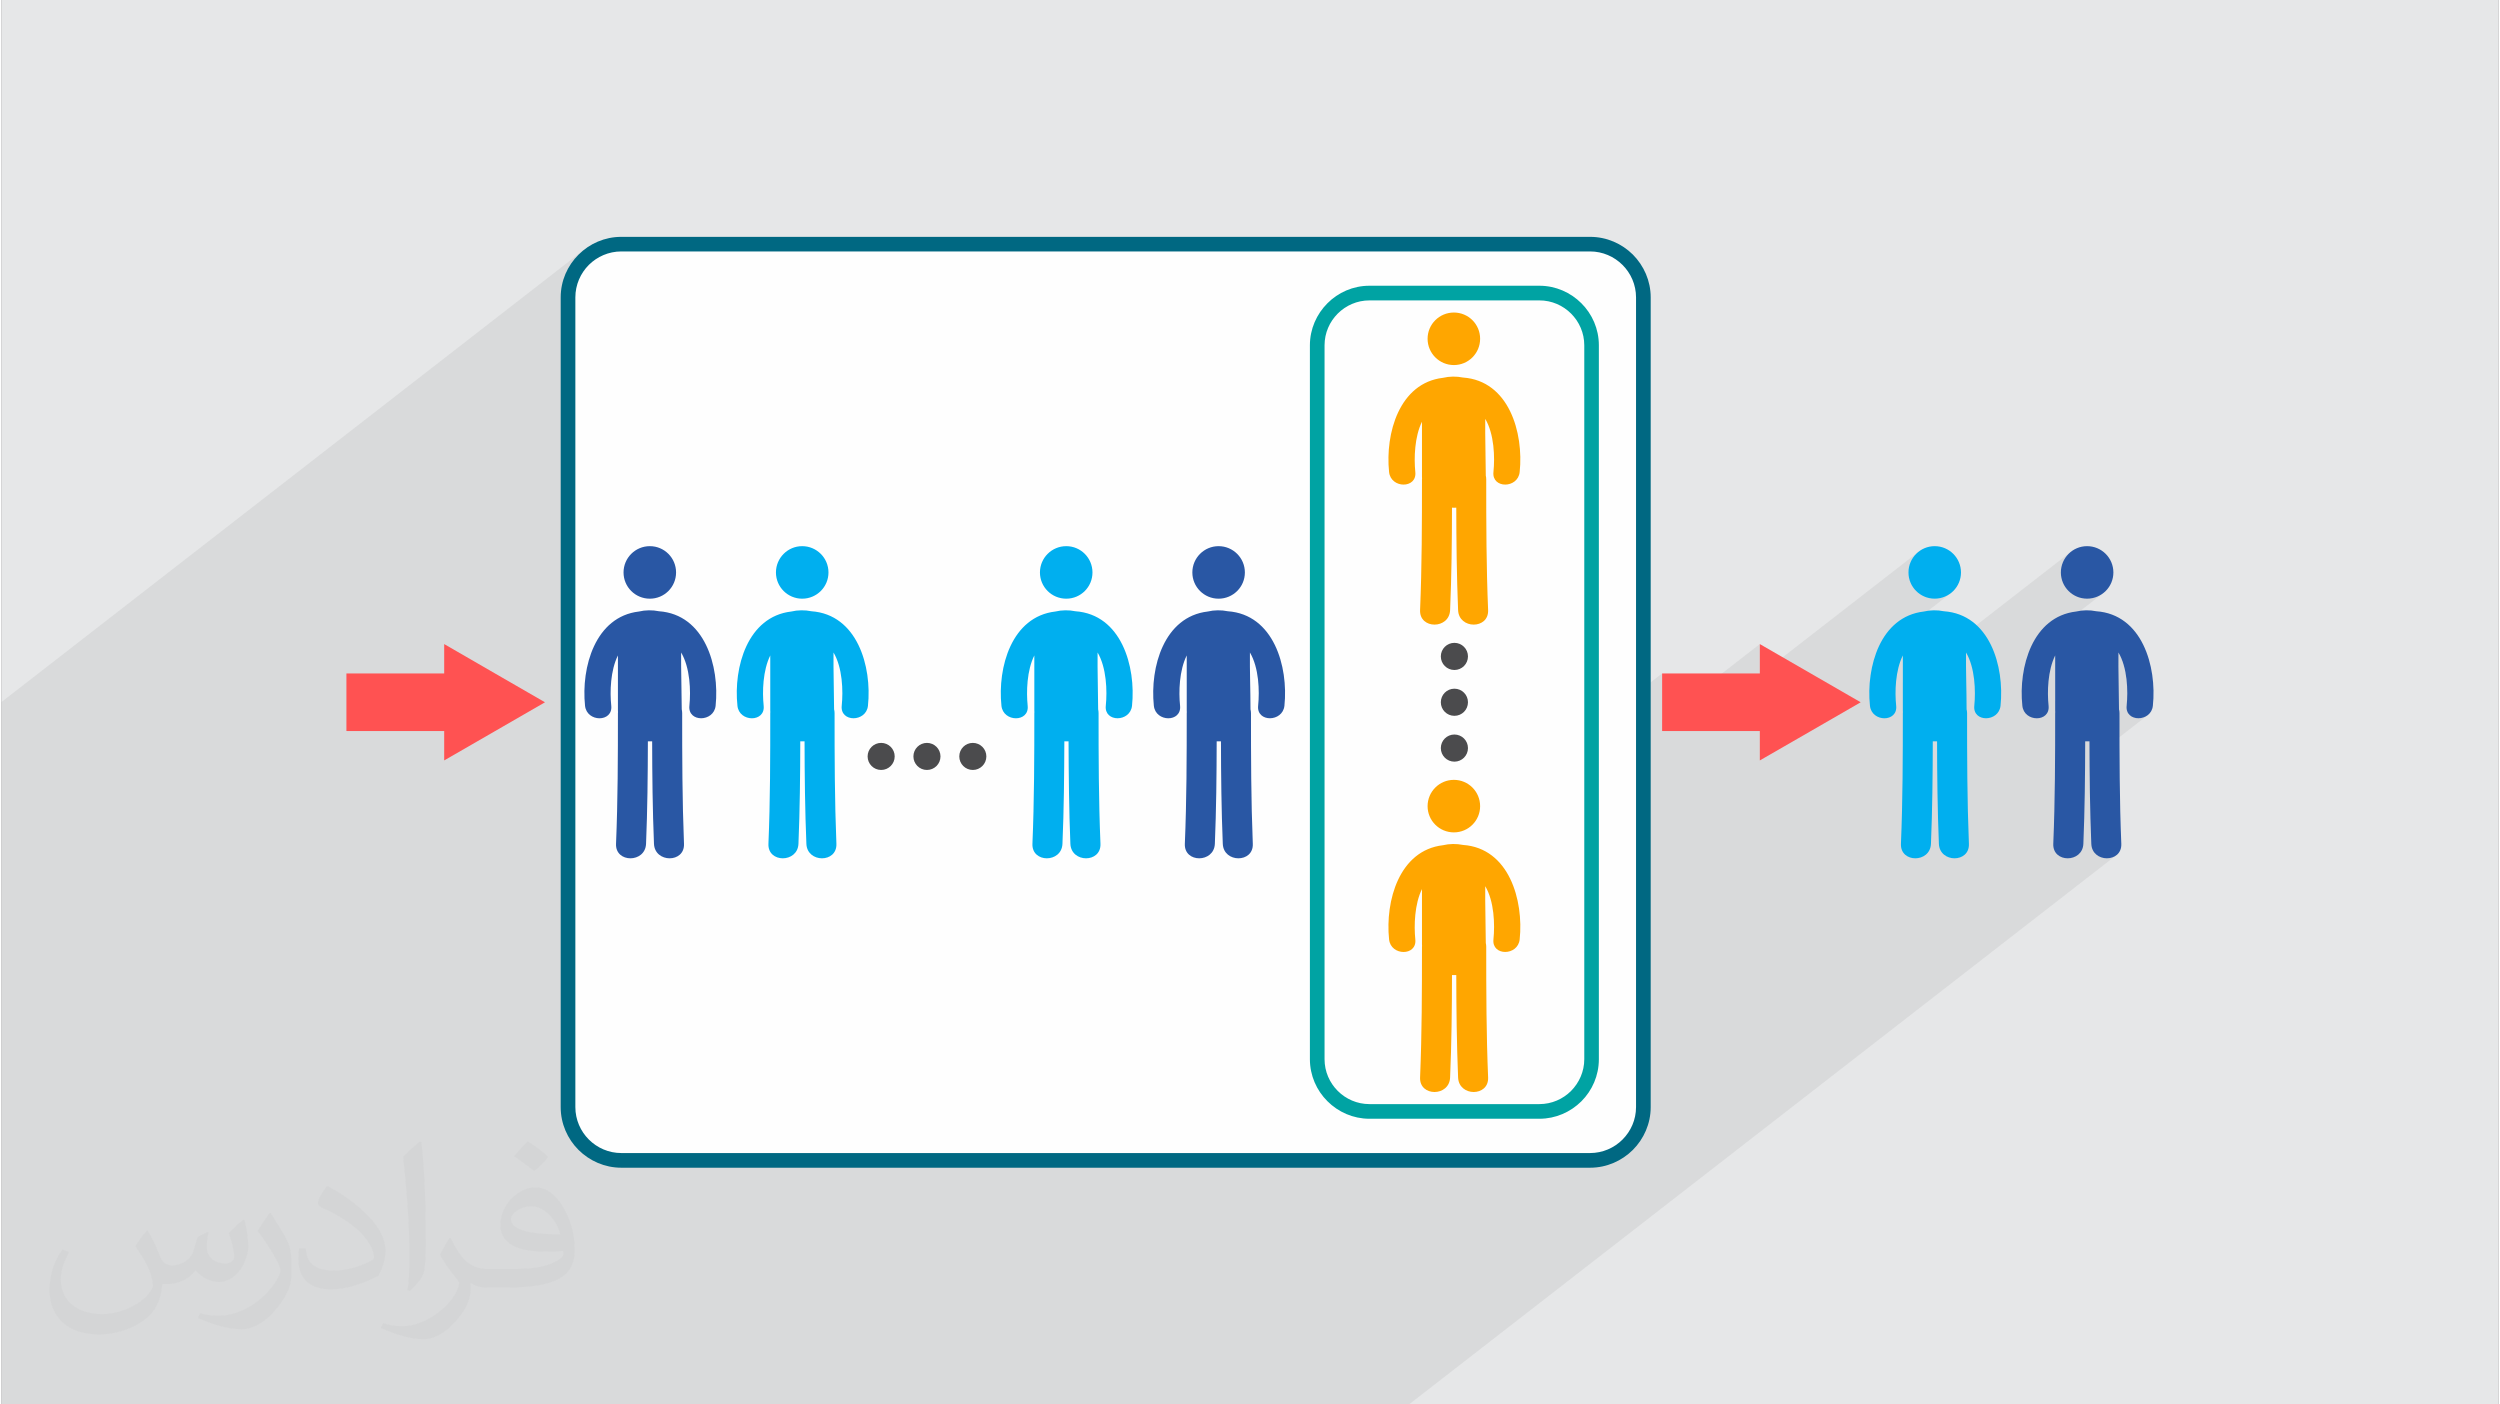 <?xml version="1.0" encoding="UTF-8"?>
<!DOCTYPE svg PUBLIC "-//W3C//DTD SVG 1.0//EN" "http://www.w3.org/TR/2001/REC-SVG-20010904/DTD/svg10.dtd">
<!-- Creator: CorelDRAW 2017 -->
<svg xmlns="http://www.w3.org/2000/svg" xml:space="preserve" width="356px" height="200px" version="1.0" shape-rendering="geometricPrecision" text-rendering="geometricPrecision" image-rendering="optimizeQuality" fill-rule="evenodd" clip-rule="evenodd" viewBox="0 0 35600 20025" xmlns:xlink="http://www.w3.org/1999/xlink">
 <rect x="0" y="0" width="35600" height="20025" fill="#808080" stroke="none"/>
 <g id="__x0023_Layer_x0020_1">
  <g id="_2292802536032">
   <path fill="#E6E7E8" d="M0 0l35600 0 0 20025 -35600 0 0 -20025z"/>
   <path fill="#373435" fill-opacity="0.078" d="M12766 20025l-3 0 -76 0 -23 0 -142 0 -348 0 -265 0 -163 0 -72 0 -38 0 -19 0 -308 0 -204 0 -317 0 -226 0 -233 0 -48 0 -29 0 -152 0 -6 0 -857 0 -127 0 -135 0 -629 0 -212 0 -450 0 -139 0 -41 0 -212 0 -163 0 -126 0 -256 0 -84 0 -55 0 -416 0 -125 0 -508 0 -48 0 -52 0 -87 0 -224 0 -31 0 -76 0 -85 0 -126 0 -208 0 -99 0 -36 0 -269 0 -7 0 -30 0 -76 0 -5 0 -109 0 -20 0 -420 0 -43 0 -122 0 -62 0 -38 0 -122 0 -22 0 -88 0 -19 0 -60 0 -31 0 -27 0 -48 0 -149 0 -37 0 -48 0 -124 0 -57 0 -6 0 -146 0 -40 0 -57 0 -225 0 -52 0 -110 0 -20 0 -51 0 -1 0 -48 0 -65 0 -25 0 -1 0 -16 0 -73 0 -6 0 -48 0 -82 0 -190 0 -126 0 -87 0 -10 0 -14 0 -211 0 -90 0 -126 0 -18 0 -48 0 -136 0 -44 0 -7 0 -275 0 0 -294 0 -37 0 -40 0 -68 0 -12 0 -5 0 -94 0 -63 0 -24 0 -58 0 -67 0 0 0 -6 0 -40 0 -51 0 -173 0 -394 0 -85 0 -15 0 -455 0 -77 0 -112 0 -130 0 -24 0 -21 0 -37 0 -145 0 -37 0 -140 0 -5 0 -404 0 -85 0 -15 0 -161 0 -99 0 -384 0 -140 0 -35 0 -108 0 -74 0 -6 0 -31 0 -32 0 -108 0 -5 0 -665 0 -52 0 -47 0 -624 0 -158 0 -663 0 -2828 0 -162 0 -151 0 -6 0 -130 0 -125 0 -9 8287 -6434 -61 56 -56 61 -50 67 -43 71 -32 66 367 -285 129 -70 142 -44 153 -16 13813 0 153 16 142 44 129 70 112 93 93 113 70 128 45 143 15 152 0 5570 268 -208 0 663 1393 -1082 0 442 2284 -1774 -55 46 -46 56 -35 63 -21 70 -8 76 8 76 21 70 35 63 46 56 55 45 64 35 70 22 75 7 76 -7 70 -22 64 -35 -1029 800 -17 39 -34 104 -26 107 -19 109 -8 78 469 -364 0 384 2418 -1878 -56 46 -45 56 -35 63 -22 70 -7 76 7 76 22 70 35 63 45 56 56 45 64 35 70 22 75 7 76 -7 70 -22 64 -35 -1030 800 -16 39 -34 104 -26 107 -19 109 -9 78 469 -364 0 659 902 -701 43 86 32 94 24 99 16 102 8 101 3 99 -2 93 -7 85 8 79 37 56 56 33 68 11 69 -11 64 -34 -831 645 0 3 1 91 0 92 1 91 1 91 2 92 1 91 2 91 2 92 3 91 2 91 3 92 3 91 4 91 22 90 51 65 70 38 79 13 78 -12 67 -39 -10096 7839 -554 0 -13 0 -541 0 -364 0 -172 0 -122 0 -45 0 -223 0 -90 0 -48 0 -303 0 -60 0 -64 0 -128 0 -13 0 -359 0 -10 0 -172 0 -158 0 -44 0 -14 0 -35 0 -51 0 -49 0 -24 0 -37 0 -393 0 -211 0 -245 0 -105 0 -61 0 -29 0 -34 0 -105 0 -124 0 -127 0 -102 0 -62 0 -126 0 -238 0 -14 0 -36 0 -51 0 -109 0 -119 0 -95 0 -140 0 -40 0 -195 0 -185 0 -75 0 -28 0 -31 0 -50 0 -38 0 -100 0 -212 0 -99 0 -28 0z"/>
   <g>
    <rect fill="#FEFEFE" x="8077" y="3481" width="15332" height="13063" rx="759" ry="759"/>
    <path fill="#006882" fill-rule="nonzero" d="M8836 3377l13813 0c237,0 453,97 610,253 156,157 254,373 254,610l0 11545c0,237 -98,453 -254,610 -157,156 -373,254 -610,254l-13813 0c-237,0 -453,-98 -610,-254 -157,-157 -254,-373 -254,-610l0 -11545c0,-237 97,-453 254,-609 157,-157 373,-254 610,-254zm13813 208l-13813 0c-180,0 -344,74 -463,192 -118,119 -192,283 -192,463l0 11545c0,180 74,344 192,462 119,119 283,193 463,193l13813 0c180,0 344,-74 462,-192 119,-119 193,-283 193,-463l0 -11545c0,-180 -74,-344 -192,-462 -119,-119 -283,-193 -463,-193z"/>
    <rect fill="#FF5252" x="4917" y="9602" width="2014" height="821"/>
    <path fill="#FF5252" d="M7748 10013l-719 -415 -718 -415 0 830 0 829 718 -414 719 -415z"/>
    <rect fill="#FF5252" x="23676" y="9602" width="2014" height="821"/>
    <path fill="#FF5252" d="M26507 10013l-719 -415 -719 -415 0 830 0 829 719 -414 719 -415z"/>
    <path fill="#00A3A3" fill-rule="nonzero" d="M19503 4074l2423 0c233,0 445,96 599,250 154,154 249,366 249,599l0 10179c0,233 -95,446 -249,600 -154,153 -366,249 -599,249l-2423 0c-233,0 -445,-96 -599,-250 -154,-153 -250,-366 -250,-599l0 -10179c0,-233 96,-445 250,-599 153,-154 365,-250 599,-250zm2423 209l-2423 0c-176,0 -336,72 -452,188 -116,116 -188,276 -188,452l0 10179c0,176 72,336 188,452 116,116 276,188 452,188l2423 0c176,0 336,-72 451,-187 116,-117 189,-277 189,-453l0 -10179c0,-176 -72,-336 -188,-452 -116,-116 -276,-188 -452,-188z"/>
    <g>
     <path fill="#00AFEF" fill-rule="nonzero" d="M27937 8162c0,207 -168,374 -375,374 -206,0 -374,-167 -374,-374 0,-207 168,-375 374,-375 207,0 375,168 375,375z"/>
     <path fill="#00AFEF" fill-rule="nonzero" d="M27693 8715c-93,-19 -195,-18 -286,4 -623,73 -825,794 -768,1343 25,238 399,240 374,0 -21,-200 -12,-502 95,-717l0 783c0,9 0,18 1,27 0,4 -1,8 -1,12 0,621 -1,1243 -27,1864 -12,276 417,275 428,0 20,-487 25,-974 26,-1461 21,1 41,1 61,0 1,487 6,974 26,1461 12,275 440,276 428,0 -25,-621 -26,-1243 -26,-1864 0,-19 -3,-37 -7,-54 0,-270 -11,-540 -8,-810 128,216 139,546 118,759 -26,240 349,237 374,0 58,-561 -154,-1301 -808,-1347z"/>
     <path fill="#2957A4" fill-rule="nonzero" d="M30110 8162c0,207 -168,374 -375,374 -206,0 -374,-167 -374,-374 0,-207 168,-375 374,-375 207,0 375,168 375,375z"/>
     <path fill="#2957A4" fill-rule="nonzero" d="M29866 8715c-94,-19 -195,-18 -287,4 -623,73 -825,794 -767,1343 24,238 399,240 374,0 -21,-200 -12,-502 94,-717l0 783c0,9 1,18 1,27 0,4 -1,8 -1,12 0,621 -1,1243 -27,1864 -11,276 417,275 429,0 20,-487 25,-974 26,-1461 20,1 40,1 61,0 1,487 6,974 26,1461 11,275 439,276 428,0 -26,-621 -26,-1243 -26,-1864 0,-19 -3,-37 -7,-54 -1,-270 -11,-540 -8,-810 128,216 139,546 117,759 -25,240 350,237 374,0 59,-561 -153,-1301 -807,-1347z"/>
    </g>
    <g>
     <path fill="#2957A4" fill-rule="nonzero" d="M9617 8162c0,207 -167,374 -374,374 -207,0 -375,-167 -375,-374 0,-207 168,-375 375,-375 207,0 374,168 374,375z"/>
     <path fill="#2957A4" fill-rule="nonzero" d="M9373 8715c-93,-19 -195,-18 -286,4 -623,73 -825,794 -768,1343 25,238 399,240 374,0 -21,-200 -12,-502 95,-717l0 783c0,9 0,18 1,27 0,4 -1,8 -1,12 0,621 -1,1243 -27,1864 -12,276 417,275 428,0 20,-487 25,-974 26,-1461 21,1 41,1 61,0 1,487 6,974 26,1461 12,275 440,276 428,0 -25,-621 -26,-1243 -26,-1864 0,-19 -3,-37 -6,-54 -1,-270 -11,-540 -9,-810 128,216 140,546 118,759 -26,240 349,237 374,0 58,-561 -154,-1301 -808,-1347z"/>
     <path fill="#00AFEF" fill-rule="nonzero" d="M11790 8162c0,207 -168,374 -375,374 -206,0 -374,-167 -374,-374 0,-207 168,-375 374,-375 207,0 375,168 375,375z"/>
     <path fill="#00AFEF" fill-rule="nonzero" d="M11546 8715c-93,-19 -195,-18 -287,4 -623,73 -825,794 -767,1343 24,238 399,240 374,0 -21,-200 -12,-502 94,-717l0 783c0,9 1,18 1,27 0,4 -1,8 -1,12 0,621 0,1243 -26,1864 -12,276 416,275 428,0 20,-487 25,-974 26,-1461 20,1 41,1 61,0 1,487 6,974 26,1461 11,275 439,276 428,0 -25,-621 -26,-1243 -26,-1864 0,-19 -3,-37 -7,-54 -1,-270 -11,-540 -8,-810 128,216 139,546 117,759 -25,240 350,237 374,0 59,-561 -153,-1301 -807,-1347z"/>
     <path fill="#00AFEF" fill-rule="nonzero" d="M15554 8162c0,207 -167,374 -374,374 -207,0 -375,-167 -375,-374 0,-207 168,-375 375,-375 207,0 374,168 374,375z"/>
     <path fill="#00AFEF" fill-rule="nonzero" d="M15310 8715c-93,-19 -194,-18 -286,4 -623,73 -825,794 -768,1343 25,238 400,240 374,0 -20,-200 -12,-502 95,-717l0 783c0,9 1,18 1,27 0,4 -1,8 -1,12 0,621 -1,1243 -27,1864 -11,276 417,275 428,0 21,-487 25,-974 27,-1461 20,1 40,1 60,0 2,487 6,974 26,1461 12,275 440,276 429,0 -26,-621 -27,-1243 -27,-1864 0,-19 -3,-37 -6,-54 -1,-270 -11,-540 -8,-810 127,216 139,546 117,759 -25,240 349,237 374,0 58,-561 -153,-1301 -808,-1347z"/>
     <path fill="#2957A4" fill-rule="nonzero" d="M17727 8162c0,207 -168,374 -375,374 -206,0 -374,-167 -374,-374 0,-207 168,-375 374,-375 207,0 375,168 375,375z"/>
     <path fill="#2957A4" fill-rule="nonzero" d="M17483 8715c-93,-19 -195,-18 -286,4 -623,73 -825,794 -768,1343 25,238 399,240 374,0 -21,-200 -12,-502 95,-717l0 783c0,9 0,18 1,27 0,4 -1,8 -1,12 0,621 -1,1243 -27,1864 -12,276 416,275 428,0 20,-487 25,-974 26,-1461 21,1 41,1 61,0 1,487 6,974 26,1461 11,275 440,276 428,0 -25,-621 -26,-1243 -26,-1864 0,-19 -3,-37 -7,-54 0,-270 -11,-540 -8,-810 128,216 139,546 117,759 -25,240 350,237 375,0 58,-561 -154,-1301 -808,-1347z"/>
     <circle fill="#4B4B4D" cx="12541" cy="10785" r="193"/>
     <circle fill="#4B4B4D" cx="13194" cy="10785" r="193"/>
     <circle fill="#4B4B4D" cx="13848" cy="10785" r="193"/>
    </g>
    <g>
     <g>
      <path fill="#FFA600" fill-rule="nonzero" d="M21081 4830c0,207 -167,375 -374,375 -207,0 -375,-168 -375,-375 0,-207 168,-374 375,-374 207,0 374,167 374,374z"/>
      <path fill="#FFA600" fill-rule="nonzero" d="M20838 5383c-94,-19 -195,-18 -287,4 -623,73 -825,794 -768,1343 25,238 400,240 374,0 -20,-200 -11,-502 95,-717l0 784c0,8 1,17 1,26 0,4 -1,8 -1,12 0,622 -1,1243 -27,1864 -11,276 417,275 428,0 21,-487 26,-974 27,-1461 20,2 40,2 61,0 1,487 6,975 26,1461 11,275 439,276 428,0 -26,-621 -27,-1242 -27,-1864 0,-19 -2,-37 -6,-54 -1,-269 -11,-539 -8,-809 128,216 139,545 117,758 -25,240 349,238 374,0 59,-561 -153,-1300 -807,-1347z"/>
     </g>
     <path fill="#FFA600" fill-rule="nonzero" d="M21081 11494c0,207 -167,374 -374,374 -207,0 -375,-167 -375,-374 0,-207 168,-375 375,-375 207,0 374,168 374,375z"/>
     <path fill="#FFA600" fill-rule="nonzero" d="M20838 12047c-94,-19 -195,-18 -287,4 -623,73 -825,793 -768,1343 25,238 400,240 374,0 -20,-200 -11,-502 95,-718l0 784c0,9 1,18 1,27 0,4 -1,8 -1,12 0,621 -1,1243 -27,1864 -11,276 417,275 428,0 21,-487 26,-974 27,-1461 20,1 40,1 61,0 1,487 6,974 26,1461 11,275 439,276 428,0 -26,-621 -27,-1243 -27,-1864 0,-19 -2,-37 -6,-54 -1,-270 -11,-540 -8,-810 128,216 139,545 117,759 -25,240 349,237 374,0 59,-561 -153,-1301 -807,-1347z"/>
    </g>
    <g>
     <circle fill="#4B4B4D" transform="matrix(3.88186E-14 -1.466 1.466 3.88181E-14 20714.3 10666.1)" r="132"/>
     <circle fill="#4B4B4D" transform="matrix(3.88186E-14 -1.466 1.466 3.88181E-14 20714.3 10012.7)" r="132"/>
     <circle fill="#4B4B4D" transform="matrix(3.88186E-14 -1.466 1.466 3.88181E-14 20714.3 9359.11)" r="132"/>
    </g>
   </g>
   <path fill="#373435" fill-opacity="0.031" d="M2082 17547c68,104 112,203 155,312 32,64 49,183 199,183 44,0 107,-14 163,-45 63,-33 111,-83 136,-159l60 -202 146 -72 10 10c-20,77 -25,149 -25,206 0,170 146,234 262,234 68,0 129,-34 129,-95 0,-81 -34,-217 -78,-339 68,-68 136,-136 214,-191l12 6c34,144 53,287 53,381 0,93 -41,196 -75,264 -70,132 -194,238 -344,238 -114,0 -241,-58 -328,-163l-5 0c-82,101 -209,193 -412,193l-63 0c-10,134 -39,229 -83,314 -121,237 -480,404 -818,404 -470,0 -706,-272 -706,-633 0,-223 73,-431 185,-578l92 38c-70,134 -117,262 -117,385 0,338 275,499 592,499 294,0 658,-187 724,-404 -25,-237 -114,-348 -250,-565 41,-72 94,-144 160,-221l12 0zm5421 -1274c99,62 196,136 291,221 -53,74 -119,142 -201,202 -95,-77 -190,-143 -287,-213 66,-74 131,-146 197,-210zm51 926c-160,0 -291,105 -291,183 0,168 320,219 703,217 -48,-196 -216,-400 -412,-400zm-359 895c208,0 390,-6 529,-41 155,-39 286,-118 286,-171 0,-15 0,-31 -5,-46 -87,8 -187,8 -274,8 -282,0 -498,-64 -583,-222 -21,-44 -36,-93 -36,-149 0,-152 66,-303 182,-406 97,-85 204,-138 313,-138 197,0 354,158 464,408 60,136 101,293 101,491 0,132 -36,243 -118,326 -153,148 -435,204 -867,204l-196 0 0 0 -51 0c-107,0 -184,-19 -245,-66l-10 0c3,25 5,50 5,72 0,97 -32,221 -97,320 -192,287 -400,410 -580,410 -182,0 -405,-70 -606,-161l36 -70c65,27 155,46 279,46 325,0 752,-314 805,-619 -12,-25 -34,-58 -65,-93 -95,-113 -155,-208 -211,-307 48,-95 92,-171 133,-239l17 -2c139,282 265,445 546,445l44 0 0 0 204 0zm-1408 299c24,-130 26,-276 26,-413l0 -202c0,-377 -48,-926 -87,-1282 68,-75 163,-161 238,-219l22 6c51,450 63,972 63,1452 0,126 -5,250 -17,340 -7,114 -73,201 -214,332l-31 -14zm-1449 -596c7,177 94,318 398,318 189,0 349,-50 526,-135 32,-14 49,-33 49,-49 0,-111 -85,-258 -228,-392 -139,-126 -323,-237 -495,-311 -59,-25 -78,-52 -78,-77 0,-51 68,-158 124,-235l19 -2c197,103 417,256 580,427 148,157 240,316 240,489 0,128 -39,250 -102,361 -216,109 -446,192 -674,192 -277,0 -466,-130 -466,-436 0,-33 0,-84 12,-150l95 0zm-501 -503l172 278c63,103 122,215 122,392l0 227c0,183 -117,379 -306,573 -148,132 -279,188 -400,188 -180,0 -386,-56 -624,-159l27 -70c75,21 162,37 269,37 342,-2 692,-252 852,-557 19,-35 26,-68 26,-90 0,-36 -19,-75 -34,-110 -87,-165 -184,-315 -291,-453 56,-89 112,-174 173,-258l14 2z"/>
  </g>
 </g>
</svg>